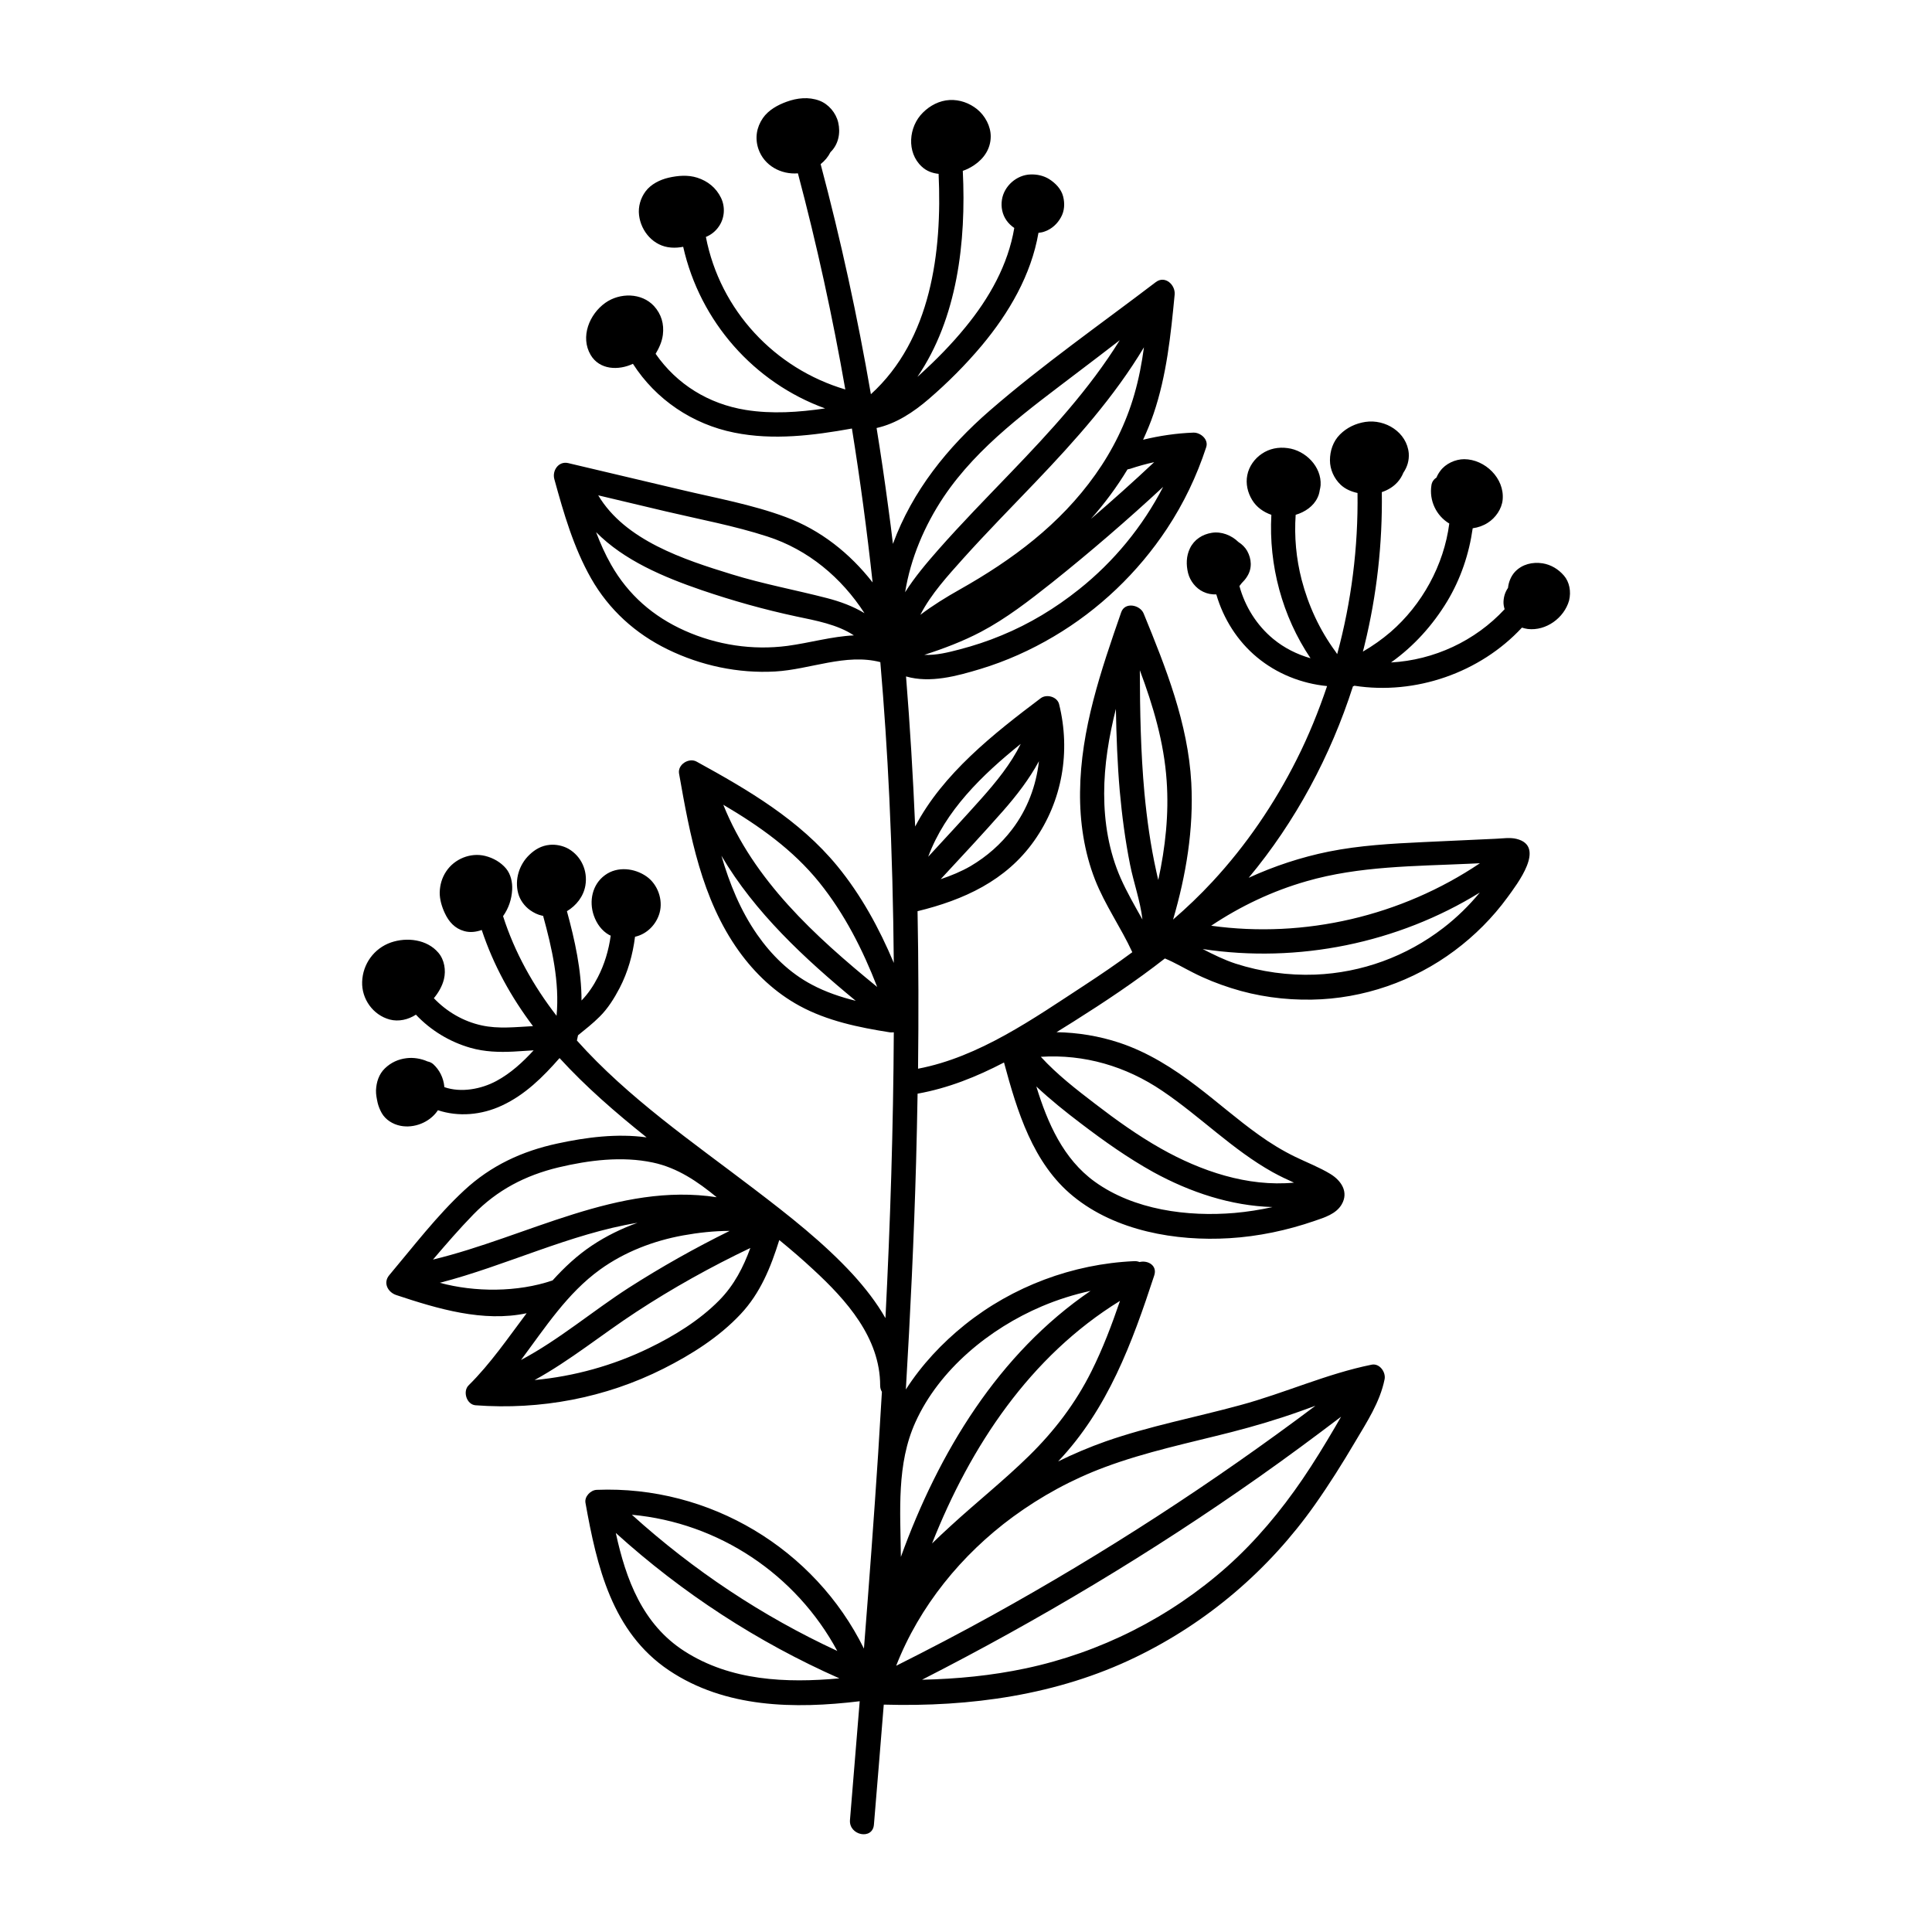 <?xml version="1.0" encoding="UTF-8"?>
<!-- Uploaded to: SVG Repo, www.svgrepo.com, Generator: SVG Repo Mixer Tools -->
<svg fill="#000000" width="800px" height="800px" version="1.1" viewBox="144 144 512 512" xmlns="http://www.w3.org/2000/svg">
 <g>
  <path d="m312.42 231.94s-0.031 0-0.031-0.031h-0.031l0.031 0.031h0.031z"/>
  <path d="m558.44 296.52c-1.453-1.684-3.402-2.875-5.652-3.238-2.676-0.398-5.356 0.23-7.269 2.215-1.059 1.125-1.719 2.711-1.883 4.297-0.762 1.125-1.125 2.281-1.191 3.637-0.031 0.695 0.098 1.355 0.297 2.016-7.801 8.426-18.738 13.484-30.109 14.113 6.047-4.297 11.07-9.883 14.906-16.227 3.57-5.949 5.785-12.527 6.742-19.336 1.422-0.199 2.777-0.66 4-1.453 2.051-1.289 3.703-3.668 3.934-6.082 0.562-5.684-4.66-10.742-10.18-10.773-2.348 0-4.957 1.191-6.344 3.106-0.43 0.562-0.762 1.156-1.023 1.785-0.695 0.43-1.191 1.125-1.32 1.984-0.66 4.098 1.289 8.129 4.727 10.18-1.422 11.004-7.203 21.516-15.566 28.754-2.281 1.949-4.758 3.703-7.336 5.188 0.164-0.594 0.332-1.191 0.461-1.785 3.238-13.219 4.758-26.871 4.562-40.484 1.586-0.527 3.039-1.387 4.164-2.644 0.695-0.762 1.191-1.621 1.555-2.512 1.023-1.488 1.555-3.238 1.422-5.121-0.496-5.586-6.18-9.121-11.5-8.328-2.578 0.398-4.891 1.488-6.742 3.34-1.816 1.816-2.644 4.328-2.644 6.84 0 2.414 1.09 4.824 2.844 6.477 1.223 1.156 2.809 1.816 4.461 2.18 0.199 14.41-1.621 28.82-5.387 42.699-0.164-0.266-0.332-0.496-0.461-0.695-4.199-5.719-7.172-12.164-8.957-19.004-1.453-5.617-1.984-11.434-1.586-17.219 2.481-0.727 4.727-2.281 5.785-4.527 0.332-0.66 0.496-1.32 0.594-1.984 0.098-0.43 0.199-0.859 0.23-1.32 0.297-4.926-4-9.254-8.758-9.848-2.414-0.332-4.824 0.133-6.84 1.52-1.918 1.289-3.402 3.371-3.832 5.652-0.461 2.281 0.098 4.629 1.289 6.578 1.156 1.918 3.008 3.207 5.09 3.934-0.727 13.352 2.875 26.871 10.379 38.008-3.57-1.023-6.973-2.711-9.883-5.121-4.363-3.602-7.469-8.559-8.957-14.012 0.199-0.23 0.398-0.496 0.594-0.762 0.527-0.527 1.059-1.125 1.453-1.785 1.355-2.113 1.191-4.629 0-6.773-0.527-0.926-1.355-1.75-2.312-2.348-1.852-1.816-4.527-2.844-7.039-2.445-2.512 0.398-4.691 1.785-5.816 4.133-0.992 2.051-1.023 4.328-0.496 6.512 0.527 2.113 2.051 4.066 4.031 4.992 1.09 0.527 2.246 0.727 3.438 0.695 0 0 0.031 0 0.031 0.031 1.883 6.445 5.586 12.328 10.773 16.625 5.254 4.363 11.797 6.973 18.574 7.633-2.246 6.644-4.891 13.188-8.062 19.465-5.914 11.766-13.387 22.738-22.34 32.391-3.273 3.535-6.773 6.875-10.41 10.016 3.438-11.766 5.484-23.93 4.824-36.254-0.859-15.73-6.742-30.473-12.625-44.848-0.926-2.281-4.957-3.172-5.949-0.332-5.356 15.434-10.742 31.066-10.906 47.59-0.098 7.867 1.09 15.93 3.965 23.266 2.644 6.742 6.875 12.691 9.883 19.234-4.098 3.039-8.328 5.914-12.625 8.727-13.516 8.824-27.961 19.07-44.156 22.145 0.164-13.914 0.133-27.828-0.133-41.742 12.195-2.973 23.434-8.062 30.902-18.641 7.469-10.574 9.715-23.695 6.609-36.223-0.496-1.984-3.305-2.742-4.859-1.586-12.461 9.387-25.977 20.027-33.281 34.008-0.57-13.332-1.363-26.551-2.422-39.77 6.41 1.852 13.484-0.098 19.73-1.984 6.773-2.051 13.32-4.992 19.398-8.594 11.996-7.074 22.34-16.953 30.008-28.555 4.461-6.742 7.898-13.945 10.41-21.613 0.695-2.082-1.52-3.934-3.402-3.867-4.496 0.164-8.957 0.828-13.32 1.883 1.023-2.246 1.984-4.527 2.777-6.875 3.469-10.211 4.562-20.922 5.586-31.594 0.23-2.578-2.543-5.156-4.992-3.305-14.707 11.203-30.008 21.91-43.957 34.008-11.27 9.781-20.559 21.352-25.711 35.363-0.398-3.305-0.793-6.578-1.258-9.848-0.926-6.973-1.949-13.914-3.074-20.855 5.188-1.156 9.781-4.199 13.848-7.699 5.023-4.328 9.781-9.09 14.047-14.18 7.203-8.625 13.086-18.707 15.004-29.844 0.594-0.066 1.191-0.164 1.75-0.398 1.816-0.66 3.273-2.016 4.199-3.703 0.957-1.684 1.059-3.668 0.594-5.519-0.496-1.984-2.016-3.535-3.668-4.594-1.453-0.926-3.238-1.32-4.957-1.258-3.668 0.098-7.039 3.039-7.602 6.711-0.297 1.918 0.098 3.898 1.223 5.484 0.562 0.793 1.258 1.453 2.051 1.984-1.648 9.785-6.606 18.578-12.953 26.312-3.668 4.496-7.766 8.66-12.062 12.559-0.199 0.199-0.43 0.398-0.66 0.594 10.574-15.5 12.957-35.727 12.031-54.598 1.09-0.363 2.148-0.926 3.074-1.555 2.578-1.75 4.297-4.328 4.328-7.504 0.031-2.742-1.488-5.551-3.602-7.269-2.051-1.652-4.629-2.578-7.269-2.445-2.711 0.133-5.223 1.453-7.106 3.34-3.801 3.734-4.394 10.543-0.297 14.309 1.258 1.191 2.844 1.75 4.461 1.918 0.957 20.789-2.016 43.922-17.945 58.398-3.535-20.523-7.965-40.848-13.32-60.977 1.09-0.859 1.984-1.918 2.609-3.172 2.113-2.051 2.711-5.055 2.051-7.867-0.594-2.543-2.543-4.859-4.992-5.785-2.844-1.059-5.883-0.727-8.691 0.297-2.379 0.859-4.824 2.215-6.281 4.328-1.684 2.445-2.148 5.32-1.191 8.164 1.52 4.461 6.016 6.84 10.477 6.477 5.023 18.906 9.188 38.008 12.559 57.273-18.672-5.519-33.184-20.953-36.949-40.418 1.387-0.562 2.609-1.52 3.504-2.875 1.488-2.215 1.652-5.121 0.496-7.504-1.289-2.644-3.504-4.43-6.281-5.32-2.481-0.793-5.121-0.562-7.602 0-2.281 0.527-4.691 1.719-6.113 3.637-1.32 1.785-1.984 4.031-1.719 6.281 0.527 4.394 3.898 8.262 8.461 8.594 1.125 0.098 2.18 0 3.238-0.199 4.461 19.828 18.773 35.992 37.609 42.832-7.008 1.023-14.078 1.52-21.051 0.398-9.816-1.586-18.242-6.773-23.863-14.871 0.926-1.555 1.684-3.207 1.918-5.023 0.363-2.875-0.398-5.484-2.348-7.633-3.305-3.57-9.055-3.57-12.891-0.859-4.231 3.008-6.711 9.023-3.898 13.816 2.348 3.965 7.371 4.164 11.203 2.348 6.082 9.484 15.797 16.027 26.871 18.242 10.312 2.082 20.887 0.762 31.164-1.09 2.18 13.551 4 27.133 5.484 40.785-5.981-7.668-13.75-13.883-23.004-17.316-8.957-3.34-18.605-5.055-27.895-7.269-9.914-2.348-19.863-4.691-29.777-7.039-2.543-0.594-4.297 1.984-3.668 4.262 2.481 9.023 5.09 18.109 9.75 26.309 4.727 8.297 11.734 14.641 20.293 18.805 8.793 4.297 18.707 6.41 28.488 5.852 9.223-0.527 18.707-4.859 27.859-2.481 1.023 11.93 1.816 23.895 2.379 35.824 0.695 14.609 1.059 29.25 1.191 43.891-3.867-9.188-8.66-17.98-14.973-25.68-10.082-12.262-23.562-20.129-37.281-27.664-2.016-1.125-5.055 0.727-4.66 3.141 2.875 16.328 5.981 33.281 15.832 47.031 4.262 5.949 9.652 11.039 16.094 14.543 7.336 4 15.699 5.719 23.863 7.008 0.398 0.066 0.793 0.031 1.125 0-0.133 25.25-0.926 50.5-2.215 75.75-2.348-4.133-5.356-7.965-8.559-11.5-7.832-8.527-17.121-15.766-26.309-22.77-16.195-12.359-33.281-24.059-46.898-39.297 0.098-0.461 0.199-0.926 0.297-1.387 1.949-1.586 3.934-3.141 5.719-4.926 2.18-2.148 3.867-4.859 5.289-7.57 2.215-4.262 3.504-8.891 4.098-13.617 3.141-0.695 5.652-3.238 6.512-6.344 0.957-3.469-0.496-7.535-3.438-9.617-3.172-2.246-7.766-2.777-11.039-0.363-3.371 2.445-4.297 6.906-2.941 10.742 0.727 2.082 2.082 4 4.031 5.09 0.133 0.066 0.266 0.133 0.43 0.199-0.527 3.867-1.652 7.633-3.438 11.07-1.125 2.18-2.481 4.231-4.199 6.016l-0.098 0.098c0-7.965-1.75-15.93-3.867-23.664 2.481-1.488 4.394-3.898 4.891-6.809 0.66-3.867-1.059-7.734-4.461-9.715-1.453-0.828-3.34-1.223-4.992-1.059-2.148 0.199-3.898 1.191-5.422 2.676-2.676 2.578-3.898 6.512-2.941 10.145 0.461 1.785 1.684 3.438 3.172 4.496 0.992 0.695 1.984 1.191 3.172 1.453 0.098 0.031 0.164 0.031 0.266 0.031 2.379 8.66 4.394 17.582 3.57 26.504-6.18-7.996-11.105-16.789-14.18-26.406 1.453-2.051 2.281-4.43 2.414-7.039 0.098-1.949-0.363-4.066-1.621-5.586-1.422-1.684-3.402-2.809-5.551-3.34-3.867-0.957-8.129 0.793-10.312 4.098-1.125 1.684-1.652 3.535-1.719 5.551-0.031 1.852 0.562 3.832 1.355 5.519 1.059 2.281 2.644 4.066 5.156 4.758 1.555 0.43 3.141 0.23 4.629-0.297 3.141 9.453 7.832 17.848 13.582 25.48-4.562 0.23-9.121 0.793-13.617-0.199-4.859-1.059-9.254-3.637-12.656-7.203 1.223-1.488 2.215-3.172 2.676-5.055 0.562-2.348 0.133-5.121-1.488-7.008-3.008-3.535-8.328-4.164-12.559-2.711-4.461 1.555-7.469 5.684-7.633 10.41-0.164 4.562 2.875 8.824 7.305 10.016 2.348 0.629 4.926 0.031 6.941-1.289 3.934 4.164 8.922 7.203 14.477 8.793 3.703 1.059 7.57 1.191 11.402 0.992 1.785-0.098 3.535-0.23 5.32-0.332-2.91 3.172-6.082 6.082-9.883 8.129-4 2.148-9.352 3.172-13.781 1.621v-0.133c-0.23-2.312-1.258-4.43-2.973-5.981-0.43-0.363-0.957-0.594-1.488-0.695-1.684-0.762-3.769-1.09-5.551-0.859-2.215 0.266-4.133 1.156-5.719 2.676-1.621 1.555-2.281 3.668-2.379 5.852-0.031 1.09 0.199 2.18 0.43 3.273 0.23 0.957 0.594 1.852 1.09 2.742 1.023 1.785 2.941 2.973 4.957 3.371 3.602 0.727 7.668-0.891 9.781-3.898 0.066-0.066 0.098-0.164 0.133-0.23 5.484 1.816 11.566 1.289 16.953-1.223 6.148-2.844 10.906-7.57 15.301-12.594 6.941 7.602 14.84 14.441 23.07 21.02-7.832-1.09-15.996-0.031-23.629 1.621-9.387 2.016-17.648 5.852-24.723 12.426-7.269 6.742-13.453 14.871-19.828 22.441-1.719 2.016-0.43 4.527 1.816 5.289 11.039 3.668 23.07 7.269 34.57 4.824-4.926 6.543-9.551 13.352-15.367 19.102-1.621 1.586-0.562 5.09 1.816 5.289 17.188 1.289 34.438-1.949 49.84-9.715 7.402-3.734 14.676-8.328 20.391-14.41 5.289-5.617 8.031-12.492 10.277-19.664 3.106 2.543 6.113 5.121 8.988 7.801 8.793 8.098 17.746 18.109 17.746 30.77 0 0.695 0.199 1.223 0.461 1.652-0.332 5.453-0.66 10.906-0.992 16.359-1.125 17.25-2.414 34.473-3.769 51.691-13.055-26.441-40.883-43.262-70.824-42.07-1.621 0.066-3.273 1.785-2.973 3.438 3.008 16.824 7.008 34.238 22.109 44.387 14.938 10.016 33.312 10.277 50.566 8.195-0.859 10.477-1.719 20.988-2.578 31.465-0.332 4.098 5.981 5.387 6.344 1.258 0.891-10.609 1.75-21.219 2.609-31.828 22.871 0.66 46.004-2.512 66.727-12.559 19.07-9.223 35.332-23.137 47.527-40.418 3.801-5.387 7.305-10.973 10.641-16.625 3.106-5.254 6.609-10.543 7.832-16.625 0.363-1.852-1.289-4.262-3.402-3.867-11.965 2.414-23.137 7.57-34.902 10.742-11.863 3.238-23.961 5.519-35.594 9.586-4.297 1.52-8.527 3.305-12.625 5.32 13.188-13.914 19.598-31.363 25.48-49.309 0.859-2.644-1.719-4.066-3.898-3.535-0.43-0.164-0.891-0.266-1.453-0.23-16.227 0.727-32.156 6.676-44.848 16.855-6.047 4.859-11.434 10.609-15.633 17.152 1.191-20.027 2.148-40.09 2.711-60.184 0.164-6.082 0.297-12.129 0.398-18.211 8.129-1.453 15.664-4.496 22.902-8.262 3.469 12.855 7.633 26.738 18.344 35.461 11.238 9.188 27.234 11.965 41.379 11.105 7.699-0.461 15.336-2.082 22.605-4.594 2.609-0.891 5.652-1.816 7.141-4.328 1.949-3.305-0.098-6.344-2.973-8.098-2.941-1.785-6.215-3.039-9.285-4.527-3.402-1.652-6.644-3.637-9.715-5.852-5.652-4.031-10.875-8.66-16.395-12.855-6.281-4.793-12.957-9.023-20.492-11.535-5.387-1.785-11.039-2.711-16.691-2.809 1.488-0.926 2.973-1.852 4.461-2.777 8.328-5.254 16.523-10.707 24.258-16.758 2.578 1.059 4.992 2.512 7.504 3.769 3.238 1.652 6.578 2.973 10.016 4.066 6.906 2.215 14.211 3.207 21.449 3.074 13.582-0.23 26.934-4.859 37.809-12.988 5.32-3.965 10.082-8.727 14.012-14.113 2.543-3.504 10.344-13.551 2.379-15.5-1.719-0.43-3.703-0.098-5.422-0.031-2.148 0.098-4.297 0.199-6.445 0.297-4.297 0.199-8.594 0.398-12.855 0.594-8.395 0.398-16.789 0.859-25.02 2.512-7.336 1.488-14.441 3.832-21.219 6.941 12.395-14.871 21.715-32.289 27.629-50.73 0.133-0.031 0.266-0.098 0.398-0.164 16.16 2.512 33.281-3.438 44.387-15.402 0.527 0.164 1.059 0.297 1.555 0.363 4.824 0.562 9.617-2.91 10.938-7.535 0.578-2.367 0.113-4.914-1.375-6.633zm-146.18 67.223c-3.008 3.965-6.742 7.238-11.039 9.781-2.512 1.453-5.188 2.543-7.934 3.469 5.551-5.981 11.137-11.965 16.523-18.078 3.602-4.098 6.941-8.426 9.52-13.188-0.727 6.481-3.074 12.762-7.07 18.016zm2.246-22.605c-2.644 5.356-6.512 10.082-10.445 14.508-4.629 5.188-9.352 10.277-14.078 15.402 4.496-12.164 14.246-21.648 24.523-29.91zm15.434-40.949c-6.246 4.992-13.121 9.156-20.523 12.195-3.637 1.52-7.371 2.742-11.172 3.734-2.91 0.762-6.18 1.586-9.285 1.422 5.121-1.652 10.18-3.57 14.973-6.082 6.773-3.57 12.824-8.297 18.805-13.023 10.145-8.098 19.996-16.59 29.512-25.414-5.422 10.512-13.086 19.832-22.309 27.168zm19.93-33.711c-5.484 5.156-11.07 10.145-16.758 15.039 3.602-4.066 6.875-8.461 9.684-13.121 0.23-0.031 0.461-0.098 0.727-0.164 2.082-0.695 4.199-1.289 6.348-1.754zm-5.254-17.977c-2.18 7.602-5.75 14.84-10.344 21.285-9.352 13.188-21.977 22.574-35.926 30.438-3.637 2.051-7.172 4.231-10.445 6.711 2.844-5.551 7.305-10.379 11.402-14.973 6.215-6.906 12.723-13.516 19.137-20.227 10.574-11.07 20.855-22.574 28.719-35.695-0.562 4.195-1.355 8.363-2.543 12.461zm-50.5 27.133c9.156-13.582 22.707-23.199 35.562-33.016 3.703-2.809 7.402-5.617 11.07-8.461-8.031 12.957-18.477 24.258-29.02 35.23-6.445 6.711-12.922 13.32-19.07 20.293-3.106 3.535-6.246 7.238-8.793 11.27 1.457-8.988 5.125-17.648 10.25-25.316zm-41.414 39.527c-9.254 1.223-18.738-0.23-27.234-4.031-8.363-3.734-14.973-9.484-19.5-17.449-1.586-2.777-2.875-5.684-4-8.66 7.402 7.504 17.945 11.93 27.961 15.367 8.23 2.809 16.59 5.156 25.086 6.973 5.156 1.09 10.906 2.113 15.27 5.023-5.816 0.266-11.699 1.984-17.582 2.777zm10.445-12.66c-8.426-2.18-16.922-3.734-25.25-6.312-12.656-3.898-28.223-8.957-35.363-20.922l17.945 4.262c8.957 2.113 18.109 3.801 26.871 6.644 10.875 3.504 19.664 10.938 25.746 20.324-3.043-1.848-6.481-3.102-9.949-3.996zm-3.965 102.46c-5.914-3.106-10.742-7.867-14.543-13.32-4.43-6.379-7.305-13.484-9.453-20.855 8.855 15.039 22.012 27.234 35.594 38.438-3.996-0.992-7.93-2.312-11.598-4.262zm-23.5-47.691c9.484 5.586 18.441 11.898 25.449 20.59 6.676 8.297 11.5 17.812 15.336 27.695-16.527-13.484-32.785-28.324-40.785-48.285zm-66.23 108.57c6.312-6.477 13.75-10.344 22.508-12.461 8.062-1.918 16.887-3.039 25.086-1.289 6.512 1.387 11.863 5.055 16.887 9.188-26.043-4-50.234 10.512-75.188 16.523 3.469-4.062 6.973-8.125 10.707-11.961zm-8.891 18.113c17.316-4.461 34.668-13.023 52.383-15.898-4.231 1.52-8.297 3.504-12.062 6.016-3.965 2.644-7.336 5.816-10.445 9.254-9.285 3.172-20.621 3.141-29.875 0.629zm42.5-3.535c6.477-4.66 14.145-7.602 21.977-9.023 4.031-0.727 8.195-1.191 12.328-1.191-9.188 4.527-18.109 9.551-26.738 15.07-9.551 6.148-18.477 13.781-28.555 19.137 6.414-8.594 12.266-17.715 20.988-23.992zm31.562 8.16c-5.223 5.32-11.996 9.484-18.707 12.723-9.484 4.594-19.766 7.438-30.242 8.426 9.453-5.188 17.914-12.164 26.934-18.047 9.684-6.344 19.797-11.965 30.242-16.953-1.848 5.062-4.258 9.82-8.227 13.852zm31.266 92.938c-19.863-9.188-38.172-21.383-54.434-36.09 23.004 2.113 43.496 15.797 54.434 36.09zm-40.453 0.098c-11.172-7.141-15.566-19.07-18.242-31.363 17.551 15.898 37.578 28.953 59.258 38.535-14.145 1.289-28.785 0.66-41.016-7.172zm172.32-59.324c-2.711 4.629-5.519 9.223-8.527 13.648-5.785 8.492-12.395 16.426-20.062 23.266-15.105 13.418-33.578 22.738-53.344 26.934-9.023 1.918-18.242 2.809-27.465 3.008 30.969-15.797 60.844-33.676 89.266-53.707 7.371-5.188 14.609-10.543 21.781-15.996-0.555 0.996-1.117 1.922-1.648 2.848zm-60.941 10.512c10.906-4.066 22.309-6.41 33.547-9.285 6.18-1.586 12.293-3.402 18.309-5.551 1.32-0.461 2.609-0.926 3.934-1.422-27.234 20.457-55.887 39.066-85.699 55.555-8.363 4.629-16.855 9.055-25.414 13.352 6.18-15.797 17.316-29.449 30.934-39.461 7.5-5.488 15.664-9.949 24.391-13.188zm-3.57-25.383c-4.231 8.492-9.848 15.832-16.59 22.441-6.609 6.477-13.848 12.227-20.656 18.477-1.652 1.52-3.34 3.074-4.992 4.691 10.211-25.812 25.977-49.609 49.805-64.281-2.18 6.379-4.559 12.656-7.566 18.672zm-46.633 13.449c6.312-13.945 19.633-24.789 33.48-30.672 4.199-1.785 8.527-3.141 12.922-4.098-24.391 16.629-40.254 42.801-50.27 70.5-0.133-12.164-1.188-24.59 3.867-35.73zm84.574-55.422c-12.461 1.059-26.703-0.793-37.082-8.297-8.328-6.016-12.492-15.535-15.469-25.219 3.734 3.504 7.734 6.711 11.832 9.816 6.113 4.66 12.426 9.121 19.137 12.855 9.816 5.387 20.59 8.957 31.629 9.285-3.305 0.73-6.676 1.262-10.047 1.559zm-19.168-32.355c10.047 6.773 18.605 15.598 29.25 21.547 1.852 1.023 3.734 1.918 5.652 2.777-12.293 1.156-24.656-3.039-35.297-9.055-6.082-3.438-11.766-7.504-17.316-11.766-5.055-3.867-10.145-7.801-14.477-12.527 11.496-0.727 22.535 2.481 32.188 9.023zm-11.039-56.383c-3.106-7.074-4.363-14.707-4.363-22.406 0-7.602 1.258-15.07 3.106-22.441 0.133 7.269 0.398 14.508 1.023 21.746 0.594 6.578 1.453 13.121 2.742 19.566 0.926 4.691 2.711 9.617 3.273 14.508-2.016-3.602-4.098-7.172-5.781-10.973zm9.98 0.496c-0.199-0.762-0.363-1.52-0.527-2.281-1.52-6.84-2.481-13.781-3.141-20.723-0.992-10.84-1.191-21.715-1.223-32.586 3.535 9.453 6.41 19.137 7.106 29.281 0.629 8.824-0.332 17.648-2.215 26.309zm75.52 12.723c-9.781 7.535-21.582 11.863-33.941 12.359-7.106 0.266-14.309-0.727-21.086-2.91-3.039-0.992-5.883-2.414-8.727-3.867 25.281 3.832 51.691-1.555 73.438-14.973-2.875 3.477-6.113 6.648-9.684 9.391zm-36.223-12.395c13.945-4.031 28.688-3.965 43.098-4.629 0.957-0.031 1.883-0.098 2.844-0.133-20.789 13.98-46.402 19.996-71.223 16.559 7.766-5.188 16.258-9.219 25.281-11.797z"/>
 </g>
</svg>